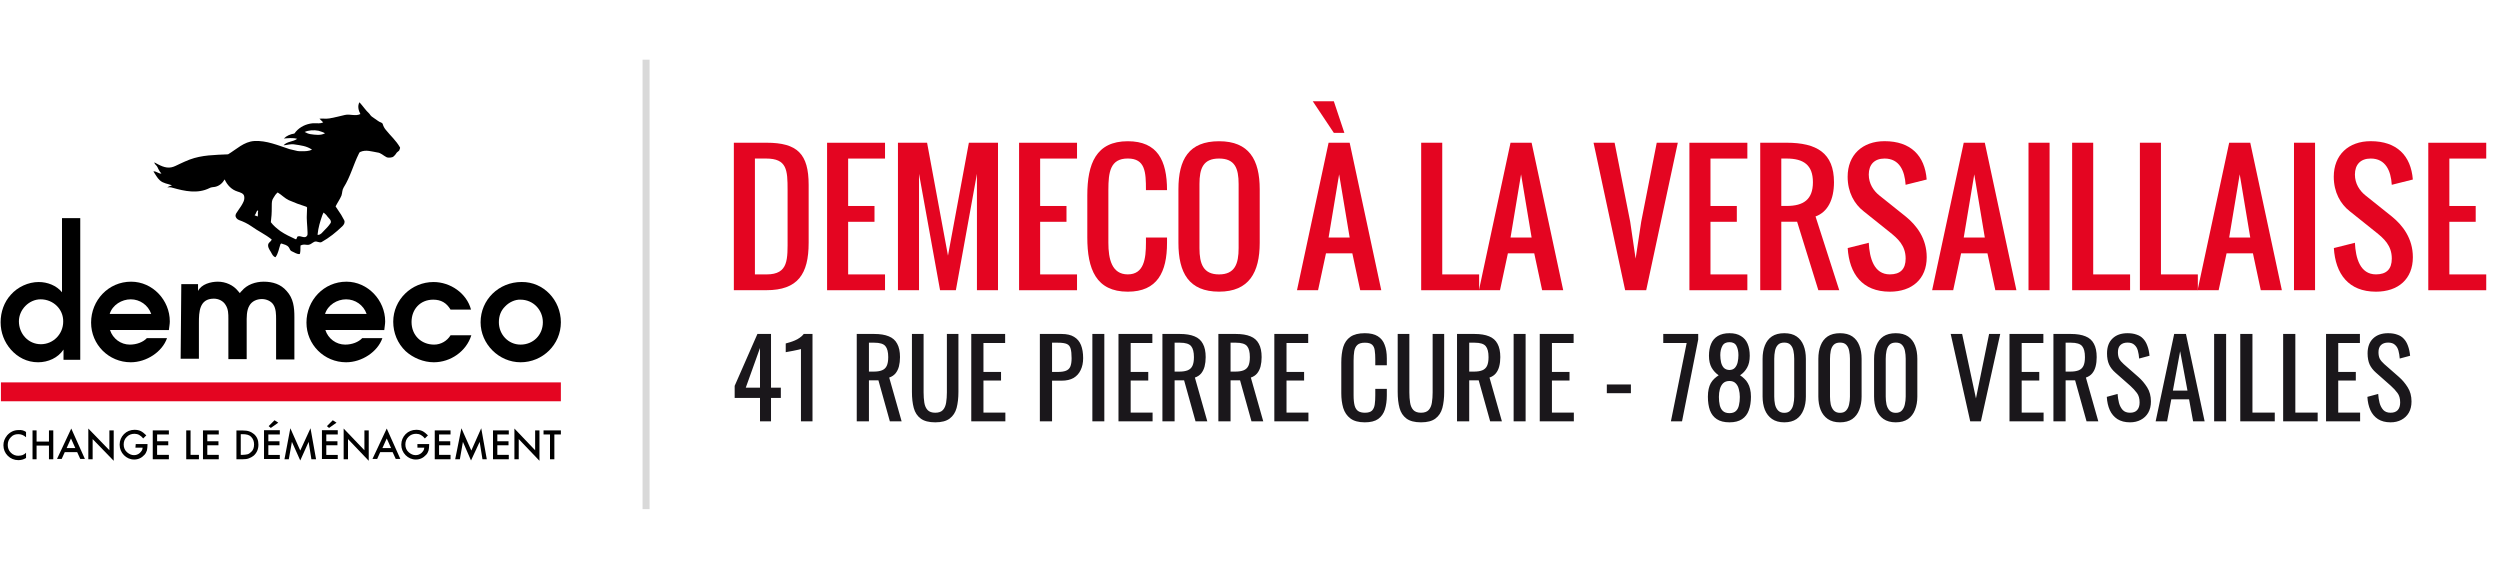 <svg width="89" height="20" viewBox="0 0 89 20" fill="none" xmlns="http://www.w3.org/2000/svg">
<g clip-path="url(#clip0_206_9)">
<path d="M19.967 13.613H0.033V14.285H19.967V13.613Z" fill="#E40521"/>
<path d="M14.242 5.251C14.097 4.997 13.91 4.843 13.734 4.622C13.679 4.556 13.646 4.49 13.624 4.413C13.613 4.38 13.58 4.369 13.558 4.358C13.481 4.336 13.404 4.259 13.327 4.214C13.161 4.115 13.173 4.06 13.139 4.038C13.018 3.928 12.918 3.773 12.797 3.641C12.719 3.773 12.764 3.939 12.83 4.06C12.652 4.148 12.465 4.049 12.277 4.093C12.089 4.137 11.924 4.181 11.737 4.214C11.616 4.236 11.494 4.214 11.373 4.225C11.418 4.269 11.461 4.313 11.506 4.357C11.461 4.379 11.406 4.39 11.352 4.39C11.252 4.39 11.142 4.379 11.043 4.401C10.811 4.445 10.612 4.567 10.48 4.754C10.336 4.776 10.204 4.832 10.105 4.931C10.259 4.92 10.425 4.898 10.579 4.942C10.435 5.052 10.215 5.03 10.094 5.174C10.226 5.163 10.348 5.119 10.48 5.141C10.701 5.174 10.921 5.196 11.109 5.329C10.987 5.384 10.865 5.384 10.744 5.384C10.678 5.384 10.601 5.384 10.535 5.363C10.458 5.341 10.38 5.33 10.303 5.308C9.895 5.174 9.487 4.997 9.057 5.02C8.682 5.042 8.417 5.318 8.119 5.494C7.645 5.516 7.192 5.516 6.751 5.681C6.63 5.725 6.52 5.78 6.398 5.835C6.298 5.879 6.21 5.935 6.1 5.957C5.88 6.001 5.681 5.88 5.494 5.78C5.505 5.858 5.582 5.89 5.604 5.946C5.626 5.99 5.637 6.023 5.659 6.056C5.681 6.1 5.714 6.144 5.747 6.178C5.637 6.188 5.571 6.089 5.46 6.101C5.537 6.211 5.592 6.332 5.692 6.421C5.813 6.531 5.979 6.542 6.122 6.597C6.078 6.619 6.001 6.63 5.957 6.674C6.012 6.663 6.078 6.663 6.145 6.685C6.575 6.807 7.039 6.906 7.458 6.696C7.512 6.663 7.59 6.663 7.656 6.652C7.81 6.619 7.92 6.52 7.998 6.387C8.086 6.586 8.241 6.751 8.451 6.817C8.55 6.85 8.682 6.883 8.694 6.994C8.716 7.126 8.65 7.225 8.584 7.336C8.527 7.424 8.461 7.512 8.406 7.601C8.395 7.623 8.384 7.656 8.384 7.678C8.384 7.733 8.428 7.8 8.506 7.833C8.66 7.888 8.804 7.954 8.947 8.053C9.189 8.229 9.443 8.34 9.674 8.527C9.652 8.594 9.575 8.626 9.553 8.682C9.52 8.781 9.586 8.88 9.642 8.969C9.686 9.046 9.719 9.134 9.808 9.157C9.907 9.025 9.929 8.848 9.984 8.694C9.995 8.683 10.006 8.661 10.028 8.672C10.116 8.705 10.216 8.716 10.281 8.804C10.314 8.848 10.325 8.914 10.369 8.936C10.468 8.98 10.556 9.046 10.656 9.046C10.689 9.046 10.677 9.002 10.689 8.969C10.701 8.892 10.689 8.803 10.701 8.737C10.733 8.726 10.744 8.726 10.766 8.715C10.843 8.693 10.91 8.726 10.987 8.715C11.064 8.704 11.119 8.638 11.197 8.605C11.285 8.572 11.373 8.66 11.451 8.616C11.726 8.461 11.958 8.274 12.189 8.053C12.245 7.998 12.289 7.921 12.255 7.844C12.222 7.778 12.178 7.701 12.145 7.646C12.08 7.546 12.013 7.447 11.947 7.348C12.013 7.215 12.101 7.094 12.156 6.962C12.189 6.862 12.178 6.763 12.234 6.675C12.476 6.289 12.576 5.87 12.774 5.473C12.785 5.451 12.796 5.418 12.83 5.407C13.028 5.319 13.238 5.396 13.435 5.428C13.557 5.439 13.646 5.538 13.755 5.593C13.811 5.626 13.965 5.615 14.009 5.572C14.097 5.495 14.097 5.462 14.13 5.428C14.163 5.395 14.175 5.395 14.208 5.363C14.219 5.341 14.229 5.319 14.229 5.308C14.242 5.295 14.242 5.273 14.242 5.251ZM9.167 7.711C9.145 7.689 9.09 7.678 9.068 7.667C9.068 7.656 9.068 7.656 9.068 7.656C9.123 7.612 9.112 7.524 9.178 7.49C9.189 7.49 9.189 7.511 9.189 7.523C9.167 7.59 9.2 7.656 9.167 7.711ZM10.943 8.373C10.865 8.527 10.711 8.373 10.601 8.417C10.568 8.428 10.579 8.472 10.556 8.494C10.556 8.494 10.556 8.527 10.523 8.516C10.336 8.428 10.16 8.35 9.983 8.229C9.851 8.13 9.73 8.031 9.642 7.91C9.664 7.711 9.675 7.634 9.675 7.325C9.675 7.226 9.675 7.127 9.731 7.05C9.775 6.972 9.819 6.906 9.885 6.851C10.029 6.939 10.138 7.06 10.282 7.127C10.481 7.215 10.69 7.293 10.899 7.358C10.911 7.358 10.932 7.38 10.932 7.391C10.932 7.49 10.921 7.612 10.921 7.711C10.921 7.733 10.921 7.744 10.921 7.766C10.921 7.91 10.965 8.318 10.943 8.373ZM11.054 4.776C10.977 4.765 10.91 4.732 10.844 4.699C10.988 4.633 11.175 4.622 11.34 4.655C11.418 4.676 11.506 4.71 11.572 4.743C11.418 4.832 11.219 4.799 11.054 4.776ZM11.727 7.788C11.771 7.832 11.804 7.898 11.76 7.954C11.694 8.053 11.616 8.131 11.539 8.208C11.473 8.274 11.429 8.351 11.329 8.362C11.297 8.362 11.307 8.351 11.307 8.34C11.329 8.108 11.396 7.888 11.473 7.667C11.485 7.634 11.506 7.59 11.517 7.567C11.55 7.589 11.583 7.622 11.617 7.655C11.649 7.7 11.693 7.755 11.727 7.788Z" fill="black"/>
<path d="M0.927 15.378V15.566C0.839 15.489 0.75 15.456 0.651 15.456C0.541 15.456 0.452 15.489 0.386 15.566C0.309 15.642 0.276 15.73 0.276 15.841C0.276 15.95 0.309 16.038 0.386 16.116C0.463 16.192 0.552 16.225 0.651 16.225C0.706 16.225 0.75 16.214 0.795 16.204C0.817 16.192 0.839 16.183 0.861 16.171C0.883 16.16 0.905 16.138 0.927 16.116V16.304C0.839 16.359 0.75 16.381 0.651 16.381C0.507 16.381 0.375 16.325 0.276 16.226C0.176 16.127 0.122 15.997 0.122 15.851C0.122 15.719 0.166 15.609 0.254 15.498C0.364 15.377 0.497 15.31 0.662 15.31C0.761 15.301 0.85 15.322 0.927 15.378Z" fill="black"/>
<path d="M1.302 15.72H1.743V15.322H1.897V16.35H1.743V15.863H1.302V16.35H1.158V15.322H1.302" fill="black"/>
<path d="M2.747 16.095H2.306L2.196 16.338H2.03L2.537 15.256L3.022 16.338H2.857M2.681 15.951L2.527 15.609L2.372 15.951H2.681Z" fill="black"/>
<path d="M3.144 16.35V15.256L3.894 16.029V15.322H4.048V16.404L3.298 15.631V16.35" fill="black"/>
<path d="M4.832 15.809H5.251V15.842C5.251 15.918 5.24 15.985 5.229 16.039C5.207 16.095 5.185 16.15 5.141 16.193C5.042 16.303 4.92 16.359 4.777 16.359C4.633 16.359 4.512 16.303 4.413 16.205C4.314 16.105 4.259 15.975 4.259 15.83C4.259 15.685 4.314 15.555 4.413 15.455C4.512 15.355 4.644 15.301 4.788 15.301C4.865 15.301 4.942 15.313 5.009 15.345C5.076 15.378 5.141 15.434 5.208 15.499L5.098 15.609C5.01 15.499 4.91 15.443 4.789 15.443C4.679 15.443 4.59 15.476 4.513 15.553C4.436 15.629 4.403 15.718 4.403 15.828C4.403 15.938 4.447 16.037 4.525 16.102C4.603 16.168 4.679 16.203 4.768 16.203C4.845 16.203 4.912 16.182 4.977 16.126C5.032 16.07 5.077 16.017 5.077 15.938H4.821" fill="black"/>
<path d="M6.012 15.467H5.593V15.709H5.99V15.852H5.593V16.193H6.012V16.35H5.438V15.322H6.012" fill="black"/>
<path d="M6.784 15.322V16.193H7.082V16.35H6.63V15.322" fill="black"/>
<path d="M7.788 15.467H7.38V15.709H7.777V15.852H7.38V16.193H7.788V16.35H7.226V15.322H7.788" fill="black"/>
<path d="M8.417 16.35V15.324H8.626C8.726 15.324 8.814 15.336 8.869 15.356C8.935 15.378 8.991 15.413 9.046 15.457C9.156 15.558 9.2 15.678 9.2 15.832C9.2 15.985 9.145 16.119 9.034 16.219C8.979 16.262 8.924 16.295 8.858 16.318C8.803 16.34 8.726 16.351 8.615 16.351M8.571 16.193H8.637C8.703 16.193 8.758 16.183 8.813 16.172C8.857 16.161 8.901 16.128 8.935 16.095C9.012 16.031 9.045 15.942 9.045 15.821C9.045 15.711 9.012 15.623 8.935 15.545C8.869 15.48 8.769 15.457 8.637 15.457H8.571V16.193Z" fill="black"/>
<path d="M9.961 15.467H9.553V15.709H9.95V15.852H9.553V16.196H9.961V16.34H9.399V15.314H9.962M9.906 15.047L9.641 15.235L9.564 15.17L9.773 14.961L9.906 15.047Z" fill="black"/>
<path d="M10.127 16.35L10.336 15.246L10.689 16.039L11.054 15.246L11.252 16.35H11.086L10.987 15.73L10.689 16.393L10.392 15.73L10.281 16.35" fill="black"/>
<path d="M12.024 15.467H11.616V15.709H12.013V15.852H11.616V16.196H12.024V16.34H11.461V15.314H12.024M11.98 15.047L11.714 15.235L11.638 15.17L11.847 14.961L11.98 15.047Z" fill="black"/>
<path d="M12.234 16.35V15.256L12.973 16.029V15.322H13.127V16.404L12.389 15.631V16.35" fill="black"/>
<path d="M13.977 16.095H13.536L13.427 16.338H13.26L13.768 15.256L14.252 16.338H14.088M13.922 15.951L13.768 15.609L13.614 15.951H13.922Z" fill="black"/>
<path d="M14.859 15.809H15.278V15.842C15.278 15.918 15.267 15.985 15.256 16.039C15.235 16.095 15.213 16.15 15.168 16.193C15.068 16.303 14.947 16.359 14.805 16.359C14.66 16.359 14.539 16.303 14.44 16.205C14.341 16.105 14.286 15.975 14.286 15.83C14.286 15.685 14.342 15.555 14.44 15.455C14.54 15.355 14.672 15.301 14.816 15.301C14.893 15.301 14.97 15.313 15.036 15.345C15.102 15.378 15.169 15.434 15.235 15.499L15.125 15.609C15.036 15.499 14.937 15.443 14.816 15.443C14.706 15.443 14.618 15.476 14.54 15.553C14.464 15.629 14.431 15.718 14.431 15.828C14.431 15.938 14.474 16.037 14.552 16.102C14.628 16.168 14.706 16.203 14.794 16.203C14.872 16.203 14.938 16.182 15.004 16.126C15.06 16.07 15.103 16.017 15.103 15.938H14.861" fill="black"/>
<path d="M16.039 15.467H15.631V15.709H16.029V15.852H15.631V16.193H16.039V16.35H15.477V15.322H16.039" fill="black"/>
<path d="M16.205 16.35L16.426 15.246L16.779 16.039L17.132 15.246L17.33 16.35H17.176L17.076 15.73L16.768 16.393L16.48 15.73L16.371 16.35" fill="black"/>
<path d="M18.113 15.467H17.705V15.709H18.103V15.852H17.705V16.193H18.113V16.35H17.551V15.322H18.113" fill="black"/>
<path d="M18.313 16.35V15.256L19.051 16.029V15.322H19.205V16.404L18.467 15.631V16.35" fill="black"/>
<path d="M19.735 15.467V16.35H19.58V15.467H19.35V15.322H19.967V15.467" fill="black"/>
<path d="M2.857 12.809H2.261V12.444C2.063 12.743 1.71 12.897 1.357 12.897C0.96 12.897 0.629 12.719 0.386 12.444C0.154 12.179 0.022 11.839 0.022 11.473C0.022 11.11 0.144 10.756 0.386 10.492C0.629 10.217 1.004 10.04 1.379 10.04C1.688 10.04 2.008 10.162 2.207 10.404V7.766H2.857M1.445 10.656C1.037 10.656 0.673 11.019 0.673 11.439C0.673 11.879 1.004 12.254 1.456 12.254C1.897 12.254 2.25 11.892 2.25 11.449C2.261 11.01 1.897 10.656 1.445 10.656Z" fill="black"/>
<path d="M3.916 11.748C4.016 12.059 4.302 12.268 4.622 12.268C4.865 12.268 5.097 12.179 5.229 12.037H5.946C5.78 12.522 5.218 12.897 4.655 12.897C3.872 12.897 3.243 12.268 3.243 11.485C3.243 10.69 3.861 10.028 4.666 10.028C5.438 10.028 6.045 10.69 6.045 11.44C6.045 11.541 6.023 11.639 6.012 11.75M5.383 11.175C5.273 10.856 4.975 10.656 4.655 10.656C4.335 10.656 4.004 10.855 3.905 11.175H5.383Z" fill="black"/>
<path d="M6.454 10.116H7.05V10.359C7.171 10.116 7.502 10.028 7.756 10.028C8.032 10.028 8.308 10.15 8.473 10.359C8.495 10.381 8.517 10.414 8.539 10.436C8.561 10.403 8.583 10.37 8.605 10.359C8.793 10.128 9.102 10.028 9.388 10.028C9.708 10.028 9.995 10.116 10.204 10.359C10.447 10.624 10.48 10.943 10.48 11.286V12.798H9.829V11.363C9.829 11.209 9.829 10.988 9.73 10.843C9.652 10.722 9.487 10.646 9.322 10.646C9.145 10.646 8.969 10.722 8.881 10.876C8.771 11.053 8.782 11.317 8.782 11.505V12.784H8.13V11.35C8.13 11.172 8.13 11.007 8.03 10.854C7.942 10.708 7.777 10.632 7.611 10.632C7.092 10.632 7.081 11.116 7.081 11.491V12.771H6.431" fill="black"/>
<path d="M11.583 11.748C11.682 12.059 11.969 12.268 12.289 12.268C12.531 12.268 12.764 12.179 12.896 12.037H13.613C13.447 12.522 12.884 12.897 12.322 12.897C11.539 12.897 10.91 12.268 10.91 11.485C10.91 10.69 11.527 10.028 12.333 10.028C13.094 10.028 13.712 10.69 13.712 11.44C13.712 11.541 13.69 11.639 13.68 11.75M13.051 11.175C12.94 10.856 12.643 10.656 12.322 10.656C12.001 10.656 11.672 10.855 11.572 11.175H13.051Z" fill="black"/>
<path d="M16.779 11.936C16.602 12.51 16.039 12.897 15.443 12.897C15.08 12.897 14.705 12.743 14.439 12.5C14.153 12.226 13.999 11.851 13.999 11.453C13.999 10.67 14.65 10.04 15.434 10.04C16.03 10.04 16.614 10.437 16.768 11.022H16.039C15.896 10.778 15.697 10.668 15.422 10.668C14.959 10.668 14.651 11.01 14.651 11.462C14.651 11.936 14.993 12.268 15.456 12.268C15.698 12.268 15.919 12.135 16.04 11.936" fill="black"/>
<path d="M19.967 11.473C19.967 12.268 19.317 12.897 18.533 12.897C17.761 12.897 17.109 12.247 17.109 11.473C17.109 10.668 17.76 10.039 18.566 10.039C19.35 10.027 19.967 10.689 19.967 11.473ZM17.981 10.91C17.826 11.064 17.76 11.252 17.76 11.473C17.76 11.903 18.091 12.268 18.532 12.268C18.983 12.268 19.326 11.925 19.326 11.473C19.326 11.033 18.983 10.668 18.532 10.668C18.334 10.656 18.113 10.768 17.981 10.91Z" fill="black"/>
<path opacity="0.15" d="M23 2.125V18.125" stroke="black" stroke-width="0.25" stroke-miterlimit="10"/>
<path d="M27.282 10.331H26.125V5.081H27.288C28.387 5.081 28.788 5.479 28.788 6.581V8.644C28.788 9.76 28.401 10.331 27.282 10.331ZM27.273 5.644H26.875V9.769H27.288C28.082 9.769 28.038 9.23 28.038 8.456V6.769C28.038 6.051 28.018 5.644 27.273 5.644Z" fill="#E40521"/>
<path d="M30.194 7.894V9.769H31.507V10.332H29.444V5.082H31.507V5.645H30.194V7.333H31.132V7.896H30.194V7.894Z" fill="#E40521"/>
<path d="M32.717 6.188V10.331H31.967V5.081H33.004L33.748 9.101L34.492 5.081H35.529V10.331H34.779V6.188L34.029 10.331H33.466L32.717 6.188Z" fill="#E40521"/>
<path d="M37.029 7.894V9.769H38.342V10.332H36.279V5.082H38.342V5.645H37.029V7.333H37.967V7.896H37.029V7.894Z" fill="#E40521"/>
<path d="M40.149 10.384C39.021 10.384 38.708 9.581 38.708 8.453V6.956C38.708 5.828 39.021 5.028 40.149 5.028C41.207 5.028 41.546 5.714 41.546 6.768H40.796C40.796 6.129 40.775 5.643 40.149 5.643C39.523 5.643 39.458 6.129 39.458 6.768V8.643C39.458 9.217 39.578 9.768 40.149 9.768C40.723 9.768 40.796 9.217 40.796 8.643V8.456H41.546V8.644C41.547 9.687 41.201 10.384 40.149 10.384Z" fill="#E40521"/>
<path d="M44.846 6.739V8.643C44.846 9.698 44.465 10.383 43.399 10.383C42.324 10.383 41.952 9.712 41.952 8.643V6.739C41.952 5.67 42.324 5.028 43.399 5.028C44.465 5.028 44.846 5.685 44.846 6.739ZM42.701 6.552V8.831C42.701 9.394 42.836 9.769 43.398 9.769C43.96 9.769 44.095 9.394 44.095 8.831V6.552C44.095 5.989 43.96 5.644 43.398 5.644C42.836 5.644 42.701 5.989 42.701 6.552Z" fill="#E40521"/>
<path d="M46.923 10.331H46.173L47.298 5.081H48.048L49.173 10.331H48.423L48.143 9.018H47.205L46.923 10.331ZM47.484 3.604L47.859 4.729H47.484L46.734 3.604H47.484ZM47.673 6.206L47.298 8.456H48.048L47.673 6.206Z" fill="#E40521"/>
<path d="M50.594 5.081H51.344V9.769H52.657V10.332H50.594V5.081Z" fill="#E40521"/>
<path d="M53.4 10.331H52.65L53.775 5.081H54.525L55.65 10.331H54.9L54.619 9.018H53.681L53.4 10.331ZM54.15 6.206L53.775 8.456H54.525L54.15 6.206Z" fill="#E40521"/>
<path d="M58.98 5.081H59.73L58.605 10.331H57.855L56.73 5.081H57.48L58.035 7.894L58.228 9.207L58.427 7.894L58.98 5.081Z" fill="#E40521"/>
<path d="M60.893 7.894V9.769H62.206V10.332H60.143V5.082H62.206V5.645H60.893V7.333H61.831V7.896H60.893V7.894Z" fill="#E40521"/>
<path d="M64.633 7.706L65.477 10.331H64.733L63.977 7.893H63.414V10.331H62.664V5.081H63.602C64.671 5.081 65.29 5.444 65.29 6.487C65.289 7.105 65.068 7.548 64.633 7.706ZM63.602 5.644H63.414V7.332H63.602C64.208 7.332 64.54 7.101 64.54 6.488C64.54 5.875 64.208 5.644 63.602 5.644Z" fill="#E40521"/>
<path d="M67.091 5.644C66.729 5.644 66.528 5.858 66.528 6.215C66.528 6.54 66.698 6.792 66.903 6.956L67.841 7.706C68.225 8.017 68.591 8.485 68.591 9.156C68.591 9.935 68.067 10.384 67.278 10.384C66.298 10.384 65.835 9.748 65.778 8.831L66.528 8.643C66.555 9.185 66.711 9.768 67.278 9.768C67.653 9.768 67.841 9.58 67.841 9.205C67.841 8.733 67.551 8.487 67.278 8.267L66.34 7.517C66.018 7.265 65.776 6.849 65.776 6.292C65.776 5.513 66.303 5.026 67.09 5.026C68.02 5.026 68.524 5.539 68.59 6.391L67.84 6.579C67.809 6.083 67.621 5.644 67.091 5.644Z" fill="#E40521"/>
<path d="M69.534 10.331H68.784L69.909 5.081H70.659L71.784 10.331H71.034L70.753 9.018H69.815L69.534 10.331ZM70.284 6.206L69.909 8.456H70.659L70.284 6.206Z" fill="#E40521"/>
<path d="M72.965 5.081V10.331H72.215V5.081H72.965Z" fill="#E40521"/>
<path d="M73.768 5.081H74.518V9.769H75.831V10.332H73.768V5.081Z" fill="#E40521"/>
<path d="M76.18 5.081H76.93V9.769H78.243V10.332H76.18V5.081Z" fill="#E40521"/>
<path d="M78.984 10.331H78.234L79.359 5.081H80.109L81.234 10.331H80.484L80.204 9.018H79.266L78.984 10.331ZM79.734 6.206L79.359 8.456H80.109L79.734 6.206Z" fill="#E40521"/>
<path d="M82.416 5.081V10.331H81.666V5.081H82.416Z" fill="#E40521"/>
<path d="M84.398 5.644C84.036 5.644 83.835 5.858 83.835 6.215C83.835 6.54 84.005 6.792 84.21 6.956L85.148 7.706C85.533 8.017 85.898 8.485 85.898 9.156C85.898 9.935 85.375 10.384 84.585 10.384C83.605 10.384 83.142 9.748 83.085 8.831L83.835 8.643C83.86 9.185 84.017 9.768 84.585 9.768C84.96 9.768 85.148 9.58 85.148 9.205C85.148 8.733 84.859 8.487 84.585 8.267L83.647 7.517C83.325 7.265 83.082 6.849 83.082 6.292C83.082 5.513 83.608 5.026 84.397 5.026C85.326 5.026 85.83 5.539 85.897 6.391L85.147 6.579C85.117 6.083 84.93 5.644 84.398 5.644Z" fill="#E40521"/>
<path d="M87.197 7.894V9.769H88.51V10.332H86.447V5.082H88.51V5.645H87.197V7.333H88.135V7.896H87.197V7.894Z" fill="#E40521"/>
<path d="M27.056 15V14.166H26.154V13.736L26.964 11.889H27.448V13.802H27.798V14.166H27.448V15H27.056ZM26.549 13.802H27.056V12.388L26.549 13.802ZM28.514 15V12.426C28.511 12.429 28.482 12.437 28.425 12.449C28.372 12.462 28.31 12.475 28.241 12.488C28.172 12.501 28.11 12.512 28.057 12.522C28.003 12.533 27.975 12.538 27.972 12.538V12.227C28.016 12.216 28.066 12.202 28.122 12.184C28.181 12.166 28.24 12.145 28.299 12.119C28.36 12.094 28.418 12.061 28.471 12.023C28.528 11.985 28.575 11.94 28.614 11.889H28.925V15H28.514ZM30.5 15V11.889H31.126C31.333 11.889 31.505 11.917 31.64 11.973C31.776 12.027 31.876 12.115 31.94 12.238C32.007 12.358 32.04 12.517 32.04 12.714C32.04 12.835 32.027 12.945 32.002 13.045C31.976 13.142 31.935 13.225 31.879 13.294C31.822 13.361 31.748 13.41 31.656 13.441L32.098 15H31.679L31.272 13.54H30.934V15H30.5ZM30.934 13.229H31.099C31.222 13.229 31.322 13.214 31.398 13.183C31.475 13.152 31.532 13.1 31.567 13.026C31.603 12.951 31.621 12.848 31.621 12.714C31.621 12.533 31.588 12.402 31.521 12.323C31.455 12.241 31.323 12.2 31.126 12.2H30.934V13.229ZM33.294 15.035C33.069 15.035 32.896 14.99 32.776 14.9C32.655 14.81 32.574 14.685 32.53 14.524C32.486 14.36 32.465 14.169 32.465 13.951V11.889H32.88V13.97C32.88 14.104 32.889 14.225 32.906 14.335C32.924 14.446 32.963 14.533 33.022 14.597C33.083 14.661 33.174 14.693 33.294 14.693C33.417 14.693 33.508 14.661 33.567 14.597C33.626 14.533 33.664 14.446 33.682 14.335C33.7 14.225 33.709 14.104 33.709 13.97V11.889H34.12V13.951C34.12 14.169 34.098 14.36 34.055 14.524C34.011 14.685 33.929 14.81 33.809 14.9C33.691 14.99 33.52 15.035 33.294 15.035ZM34.577 15V11.889H35.783V12.211H35.011V13.241H35.637V13.548H35.011V14.689H35.791V15H34.577ZM37.019 15V11.889H37.791C37.978 11.889 38.127 11.923 38.237 11.992C38.35 12.059 38.431 12.156 38.483 12.284C38.534 12.412 38.56 12.567 38.56 12.749C38.56 12.913 38.53 13.055 38.471 13.175C38.415 13.296 38.33 13.389 38.218 13.456C38.105 13.52 37.964 13.552 37.795 13.552H37.453V15H37.019ZM37.453 13.241H37.653C37.779 13.241 37.877 13.227 37.949 13.198C38.02 13.17 38.072 13.122 38.102 13.053C38.133 12.981 38.149 12.881 38.149 12.753C38.149 12.604 38.137 12.49 38.114 12.411C38.093 12.332 38.049 12.277 37.98 12.246C37.91 12.215 37.803 12.2 37.657 12.2H37.453V13.241ZM38.888 15V11.889H39.314V15H38.888ZM39.818 15V11.889H41.024V12.211H40.252V13.241H40.878V13.548H40.252V14.689H41.032V15H39.818ZM41.382 15V11.889H42.008C42.215 11.889 42.387 11.917 42.523 11.973C42.658 12.027 42.758 12.115 42.822 12.238C42.889 12.358 42.922 12.517 42.922 12.714C42.922 12.835 42.909 12.945 42.884 13.045C42.858 13.142 42.817 13.225 42.761 13.294C42.705 13.361 42.63 13.41 42.538 13.441L42.98 15H42.561L42.154 13.54H41.816V15H41.382ZM41.816 13.229H41.981C42.104 13.229 42.204 13.214 42.281 13.183C42.358 13.152 42.414 13.1 42.45 13.026C42.486 12.951 42.504 12.848 42.504 12.714C42.504 12.533 42.47 12.402 42.404 12.323C42.337 12.241 42.205 12.2 42.008 12.2H41.816V13.229ZM43.374 15V11.889H44C44.207 11.889 44.379 11.917 44.515 11.973C44.65 12.027 44.75 12.115 44.814 12.238C44.881 12.358 44.914 12.517 44.914 12.714C44.914 12.835 44.901 12.945 44.876 13.045C44.85 13.142 44.809 13.225 44.753 13.294C44.697 13.361 44.622 13.41 44.53 13.441L44.972 15H44.553L44.146 13.54H43.808V15H43.374ZM43.808 13.229H43.973C44.096 13.229 44.196 13.214 44.273 13.183C44.349 13.152 44.406 13.1 44.442 13.026C44.477 12.951 44.495 12.848 44.495 12.714C44.495 12.533 44.462 12.402 44.396 12.323C44.329 12.241 44.197 12.2 44 12.2H43.808V13.229ZM45.366 15V11.889H46.572V12.211H45.8V13.241H46.426V13.548H45.8V14.689H46.58V15H45.366ZM48.587 15.035C48.367 15.035 48.196 14.989 48.073 14.896C47.952 14.804 47.868 14.68 47.819 14.524C47.773 14.367 47.75 14.193 47.75 14.001V12.903C47.75 12.693 47.773 12.51 47.819 12.353C47.868 12.197 47.952 12.077 48.073 11.992C48.196 11.905 48.367 11.862 48.587 11.862C48.782 11.862 48.936 11.898 49.048 11.969C49.164 12.041 49.246 12.143 49.294 12.277C49.346 12.41 49.371 12.57 49.371 12.757V13.003H48.96V12.784C48.96 12.668 48.954 12.567 48.941 12.48C48.931 12.39 48.9 12.321 48.849 12.273C48.797 12.224 48.712 12.2 48.591 12.2C48.468 12.2 48.379 12.227 48.322 12.28C48.266 12.332 48.229 12.406 48.211 12.503C48.196 12.598 48.188 12.709 48.188 12.837V14.07C48.188 14.227 48.201 14.351 48.226 14.443C48.252 14.533 48.294 14.597 48.353 14.635C48.412 14.674 48.492 14.693 48.591 14.693C48.709 14.693 48.794 14.667 48.845 14.616C48.896 14.562 48.928 14.489 48.941 14.397C48.954 14.305 48.96 14.197 48.96 14.074V13.844H49.371V14.074C49.371 14.264 49.348 14.431 49.302 14.578C49.256 14.721 49.176 14.834 49.064 14.915C48.951 14.995 48.792 15.035 48.587 15.035ZM50.587 15.035C50.362 15.035 50.189 14.99 50.069 14.9C49.949 14.81 49.867 14.685 49.823 14.524C49.779 14.36 49.758 14.169 49.758 13.951V11.889H50.173V13.97C50.173 14.104 50.182 14.225 50.2 14.335C50.217 14.446 50.256 14.533 50.315 14.597C50.376 14.661 50.467 14.693 50.587 14.693C50.71 14.693 50.801 14.661 50.86 14.597C50.919 14.533 50.958 14.446 50.975 14.335C50.993 14.225 51.002 14.104 51.002 13.97V11.889H51.413V13.951C51.413 14.169 51.392 14.36 51.348 14.524C51.304 14.685 51.222 14.81 51.102 14.9C50.984 14.99 50.813 15.035 50.587 15.035ZM51.87 15V11.889H52.496C52.704 11.889 52.875 11.917 53.011 11.973C53.147 12.027 53.247 12.115 53.311 12.238C53.377 12.358 53.411 12.517 53.411 12.714C53.411 12.835 53.398 12.945 53.372 13.045C53.347 13.142 53.306 13.225 53.249 13.294C53.193 13.361 53.119 13.41 53.026 13.441L53.468 15H53.05L52.642 13.54H52.304V15H51.87ZM52.304 13.229H52.47C52.593 13.229 52.692 13.214 52.769 13.183C52.846 13.152 52.902 13.1 52.938 13.026C52.974 12.951 52.992 12.848 52.992 12.714C52.992 12.533 52.959 12.402 52.892 12.323C52.825 12.241 52.694 12.2 52.496 12.2H52.304V13.229ZM53.885 15V11.889H54.312V15H53.885ZM54.815 15V11.889H56.021V12.211H55.249V13.241H55.875V13.548H55.249V14.689H56.029V15H54.815ZM57.203 13.997V13.686H58.06V13.997H57.203ZM59.484 15L60.045 12.211H59.212V11.889H60.456V12.088L59.88 15H59.484ZM61.569 15.035C61.382 15.035 61.232 14.997 61.12 14.923C61.007 14.849 60.925 14.744 60.874 14.608C60.825 14.47 60.801 14.309 60.801 14.124C60.801 14.019 60.81 13.927 60.828 13.848C60.846 13.768 60.871 13.699 60.904 13.64C60.94 13.579 60.981 13.526 61.027 13.483C61.076 13.437 61.129 13.396 61.185 13.36C61.083 13.291 60.999 13.201 60.935 13.091C60.871 12.978 60.839 12.836 60.839 12.665C60.839 12.501 60.865 12.358 60.916 12.238C60.967 12.118 61.047 12.026 61.154 11.962C61.264 11.895 61.403 11.862 61.569 11.862C61.736 11.862 61.871 11.895 61.976 11.962C62.084 12.026 62.163 12.118 62.214 12.238C62.266 12.358 62.291 12.501 62.291 12.665C62.291 12.839 62.259 12.981 62.195 13.091C62.134 13.201 62.05 13.291 61.946 13.36C62.002 13.396 62.053 13.437 62.099 13.483C62.148 13.526 62.189 13.579 62.222 13.64C62.258 13.699 62.285 13.768 62.303 13.848C62.323 13.927 62.334 14.019 62.334 14.124C62.334 14.309 62.308 14.47 62.257 14.608C62.208 14.744 62.127 14.849 62.015 14.923C61.904 14.997 61.756 15.035 61.569 15.035ZM61.569 14.708C61.669 14.708 61.746 14.682 61.8 14.631C61.853 14.58 61.889 14.511 61.907 14.424C61.928 14.337 61.938 14.239 61.938 14.132C61.938 14.035 61.926 13.944 61.903 13.859C61.883 13.772 61.846 13.702 61.792 13.648C61.738 13.591 61.664 13.563 61.569 13.563C61.474 13.563 61.399 13.59 61.342 13.644C61.289 13.698 61.25 13.768 61.227 13.855C61.204 13.94 61.193 14.032 61.193 14.132C61.193 14.239 61.203 14.337 61.223 14.424C61.244 14.511 61.281 14.58 61.335 14.631C61.391 14.682 61.469 14.708 61.569 14.708ZM61.569 13.172C61.656 13.169 61.721 13.142 61.765 13.091C61.811 13.04 61.843 12.974 61.861 12.895C61.879 12.813 61.888 12.729 61.888 12.642C61.888 12.513 61.865 12.405 61.819 12.315C61.773 12.225 61.689 12.181 61.569 12.181C61.449 12.181 61.364 12.225 61.316 12.315C61.267 12.405 61.242 12.513 61.242 12.642C61.242 12.729 61.252 12.813 61.269 12.895C61.287 12.974 61.319 13.04 61.365 13.091C61.414 13.142 61.482 13.169 61.569 13.172ZM63.52 15.035C63.344 15.035 63.198 14.995 63.083 14.915C62.97 14.836 62.885 14.727 62.829 14.589C62.775 14.451 62.748 14.293 62.748 14.117V12.776C62.748 12.594 62.775 12.435 62.829 12.3C62.883 12.161 62.966 12.054 63.079 11.977C63.194 11.9 63.341 11.862 63.52 11.862C63.7 11.862 63.846 11.9 63.958 11.977C64.071 12.054 64.154 12.161 64.208 12.3C64.262 12.435 64.289 12.594 64.289 12.776V14.117C64.289 14.296 64.261 14.454 64.204 14.593C64.15 14.731 64.067 14.84 63.955 14.919C63.842 14.996 63.697 15.035 63.52 15.035ZM63.52 14.697C63.618 14.697 63.691 14.668 63.739 14.612C63.791 14.556 63.825 14.484 63.843 14.397C63.864 14.307 63.874 14.215 63.874 14.12V12.772C63.874 12.672 63.865 12.579 63.847 12.492C63.829 12.402 63.794 12.33 63.743 12.277C63.695 12.223 63.62 12.196 63.52 12.196C63.421 12.196 63.345 12.223 63.294 12.277C63.243 12.33 63.208 12.402 63.19 12.492C63.172 12.579 63.163 12.672 63.163 12.772V14.12C63.163 14.215 63.172 14.307 63.19 14.397C63.211 14.484 63.246 14.556 63.298 14.612C63.352 14.668 63.426 14.697 63.52 14.697ZM65.505 15.035C65.328 15.035 65.182 14.995 65.067 14.915C64.954 14.836 64.87 14.727 64.814 14.589C64.76 14.451 64.733 14.293 64.733 14.117V12.776C64.733 12.594 64.76 12.435 64.814 12.3C64.867 12.161 64.951 12.054 65.063 11.977C65.178 11.9 65.326 11.862 65.505 11.862C65.684 11.862 65.83 11.9 65.943 11.977C66.055 12.054 66.139 12.161 66.192 12.3C66.246 12.435 66.273 12.594 66.273 12.776V14.117C66.273 14.296 66.245 14.454 66.189 14.593C66.135 14.731 66.052 14.84 65.939 14.919C65.826 14.996 65.682 15.035 65.505 15.035ZM65.505 14.697C65.602 14.697 65.675 14.668 65.724 14.612C65.775 14.556 65.81 14.484 65.828 14.397C65.848 14.307 65.858 14.215 65.858 14.12V12.772C65.858 12.672 65.849 12.579 65.831 12.492C65.814 12.402 65.779 12.33 65.728 12.277C65.679 12.223 65.605 12.196 65.505 12.196C65.405 12.196 65.329 12.223 65.278 12.277C65.227 12.33 65.192 12.402 65.174 12.492C65.157 12.579 65.148 12.672 65.148 12.772V14.12C65.148 14.215 65.157 14.307 65.174 14.397C65.195 14.484 65.231 14.556 65.282 14.612C65.336 14.668 65.41 14.697 65.505 14.697ZM67.489 15.035C67.313 15.035 67.167 14.995 67.051 14.915C66.939 14.836 66.854 14.727 66.798 14.589C66.744 14.451 66.717 14.293 66.717 14.117V12.776C66.717 12.594 66.744 12.435 66.798 12.3C66.852 12.161 66.935 12.054 67.047 11.977C67.163 11.9 67.31 11.862 67.489 11.862C67.668 11.862 67.814 11.9 67.927 11.977C68.04 12.054 68.123 12.161 68.177 12.3C68.231 12.435 68.257 12.594 68.257 12.776V14.117C68.257 14.296 68.229 14.454 68.173 14.593C68.119 14.731 68.036 14.84 67.923 14.919C67.811 14.996 67.666 15.035 67.489 15.035ZM67.489 14.697C67.587 14.697 67.66 14.668 67.708 14.612C67.759 14.556 67.794 14.484 67.812 14.397C67.832 14.307 67.843 14.215 67.843 14.12V12.772C67.843 12.672 67.834 12.579 67.816 12.492C67.798 12.402 67.763 12.33 67.712 12.277C67.663 12.223 67.589 12.196 67.489 12.196C67.389 12.196 67.314 12.223 67.263 12.277C67.211 12.33 67.177 12.402 67.159 12.492C67.141 12.579 67.132 12.672 67.132 12.772V14.12C67.132 14.215 67.141 14.307 67.159 14.397C67.179 14.484 67.215 14.556 67.266 14.612C67.32 14.668 67.394 14.697 67.489 14.697ZM70.14 15L69.445 11.889H69.852L70.344 14.182L70.812 11.889H71.208L70.52 15H70.14ZM71.538 15V11.889H72.744V12.211H71.972V13.241H72.598V13.548H71.972V14.689H72.752V15H71.538ZM73.102 15V11.889H73.728C73.936 11.889 74.107 11.917 74.243 11.973C74.379 12.027 74.479 12.115 74.543 12.238C74.609 12.358 74.642 12.517 74.642 12.714C74.642 12.835 74.63 12.945 74.604 13.045C74.579 13.142 74.538 13.225 74.481 13.294C74.425 13.361 74.351 13.41 74.258 13.441L74.7 15H74.281L73.874 13.54H73.536V15H73.102ZM73.536 13.229H73.701C73.824 13.229 73.924 13.214 74.001 13.183C74.078 13.152 74.134 13.1 74.17 13.026C74.206 12.951 74.224 12.848 74.224 12.714C74.224 12.533 74.191 12.402 74.124 12.323C74.057 12.241 73.925 12.2 73.728 12.2H73.536V13.229ZM75.828 15.035C75.648 15.035 75.499 14.996 75.378 14.919C75.261 14.842 75.171 14.736 75.109 14.601C75.048 14.465 75.012 14.307 75.002 14.128L75.386 14.024C75.394 14.134 75.41 14.241 75.436 14.343C75.464 14.446 75.509 14.53 75.57 14.597C75.632 14.661 75.718 14.693 75.828 14.693C75.941 14.693 76.025 14.662 76.081 14.601C76.14 14.537 76.17 14.446 76.17 14.328C76.17 14.187 76.138 14.074 76.074 13.99C76.01 13.903 75.929 13.816 75.832 13.729L75.309 13.268C75.207 13.178 75.131 13.081 75.083 12.976C75.034 12.868 75.01 12.736 75.01 12.58C75.01 12.352 75.075 12.175 75.206 12.05C75.336 11.924 75.514 11.862 75.739 11.862C75.862 11.862 75.97 11.878 76.062 11.912C76.157 11.942 76.235 11.991 76.296 12.058C76.36 12.124 76.41 12.209 76.446 12.311C76.485 12.411 76.51 12.529 76.523 12.665L76.154 12.764C76.147 12.662 76.131 12.569 76.108 12.484C76.085 12.397 76.044 12.328 75.985 12.277C75.929 12.223 75.847 12.196 75.739 12.196C75.632 12.196 75.547 12.225 75.486 12.284C75.427 12.341 75.398 12.425 75.398 12.538C75.398 12.633 75.413 12.711 75.444 12.772C75.477 12.834 75.529 12.896 75.601 12.96L76.127 13.421C76.245 13.524 76.349 13.647 76.439 13.79C76.528 13.931 76.573 14.099 76.573 14.293C76.573 14.447 76.541 14.58 76.477 14.693C76.413 14.803 76.325 14.887 76.212 14.946C76.102 15.005 75.974 15.035 75.828 15.035ZM76.741 15L77.401 11.889H77.82L78.485 15H78.074L77.931 14.216H77.298L77.148 15H76.741ZM77.355 13.905H77.874L77.613 12.503L77.355 13.905ZM78.823 15V11.889H79.25V15H78.823ZM79.753 15V11.889H80.187V14.689H80.982V15H79.753ZM81.28 15V11.889H81.714V14.689H82.509V15H81.28ZM82.807 15V11.889H84.013V12.211H83.241V13.241H83.867V13.548H83.241V14.689H84.02V15H82.807ZM85.105 15.035C84.925 15.035 84.775 14.996 84.655 14.919C84.537 14.842 84.448 14.736 84.386 14.601C84.325 14.465 84.289 14.307 84.279 14.128L84.663 14.024C84.671 14.134 84.687 14.241 84.713 14.343C84.741 14.446 84.786 14.53 84.847 14.597C84.909 14.661 84.994 14.693 85.105 14.693C85.217 14.693 85.302 14.662 85.358 14.601C85.417 14.537 85.446 14.446 85.446 14.328C85.446 14.187 85.414 14.074 85.35 13.99C85.286 13.903 85.206 13.816 85.108 13.729L84.586 13.268C84.484 13.178 84.408 13.081 84.359 12.976C84.311 12.868 84.286 12.736 84.286 12.58C84.286 12.352 84.352 12.175 84.482 12.05C84.613 11.924 84.791 11.862 85.016 11.862C85.139 11.862 85.247 11.878 85.339 11.912C85.434 11.942 85.512 11.991 85.573 12.058C85.637 12.124 85.687 12.209 85.723 12.311C85.761 12.411 85.787 12.529 85.8 12.665L85.431 12.764C85.423 12.662 85.408 12.569 85.385 12.484C85.362 12.397 85.321 12.328 85.262 12.277C85.206 12.223 85.124 12.196 85.016 12.196C84.909 12.196 84.824 12.225 84.763 12.284C84.704 12.341 84.674 12.425 84.674 12.538C84.674 12.633 84.69 12.711 84.72 12.772C84.754 12.834 84.806 12.896 84.878 12.96L85.404 13.421C85.522 13.524 85.626 13.647 85.715 13.79C85.805 13.931 85.85 14.099 85.85 14.293C85.85 14.447 85.818 14.58 85.754 14.693C85.69 14.803 85.601 14.887 85.489 14.946C85.379 15.005 85.251 15.035 85.105 15.035Z" fill="#1A171B"/>
</g>
<defs>
<clipPath id="clip0_206_9">
<rect width="89" height="20" fill="white"/>
</clipPath>
</defs>
</svg>
